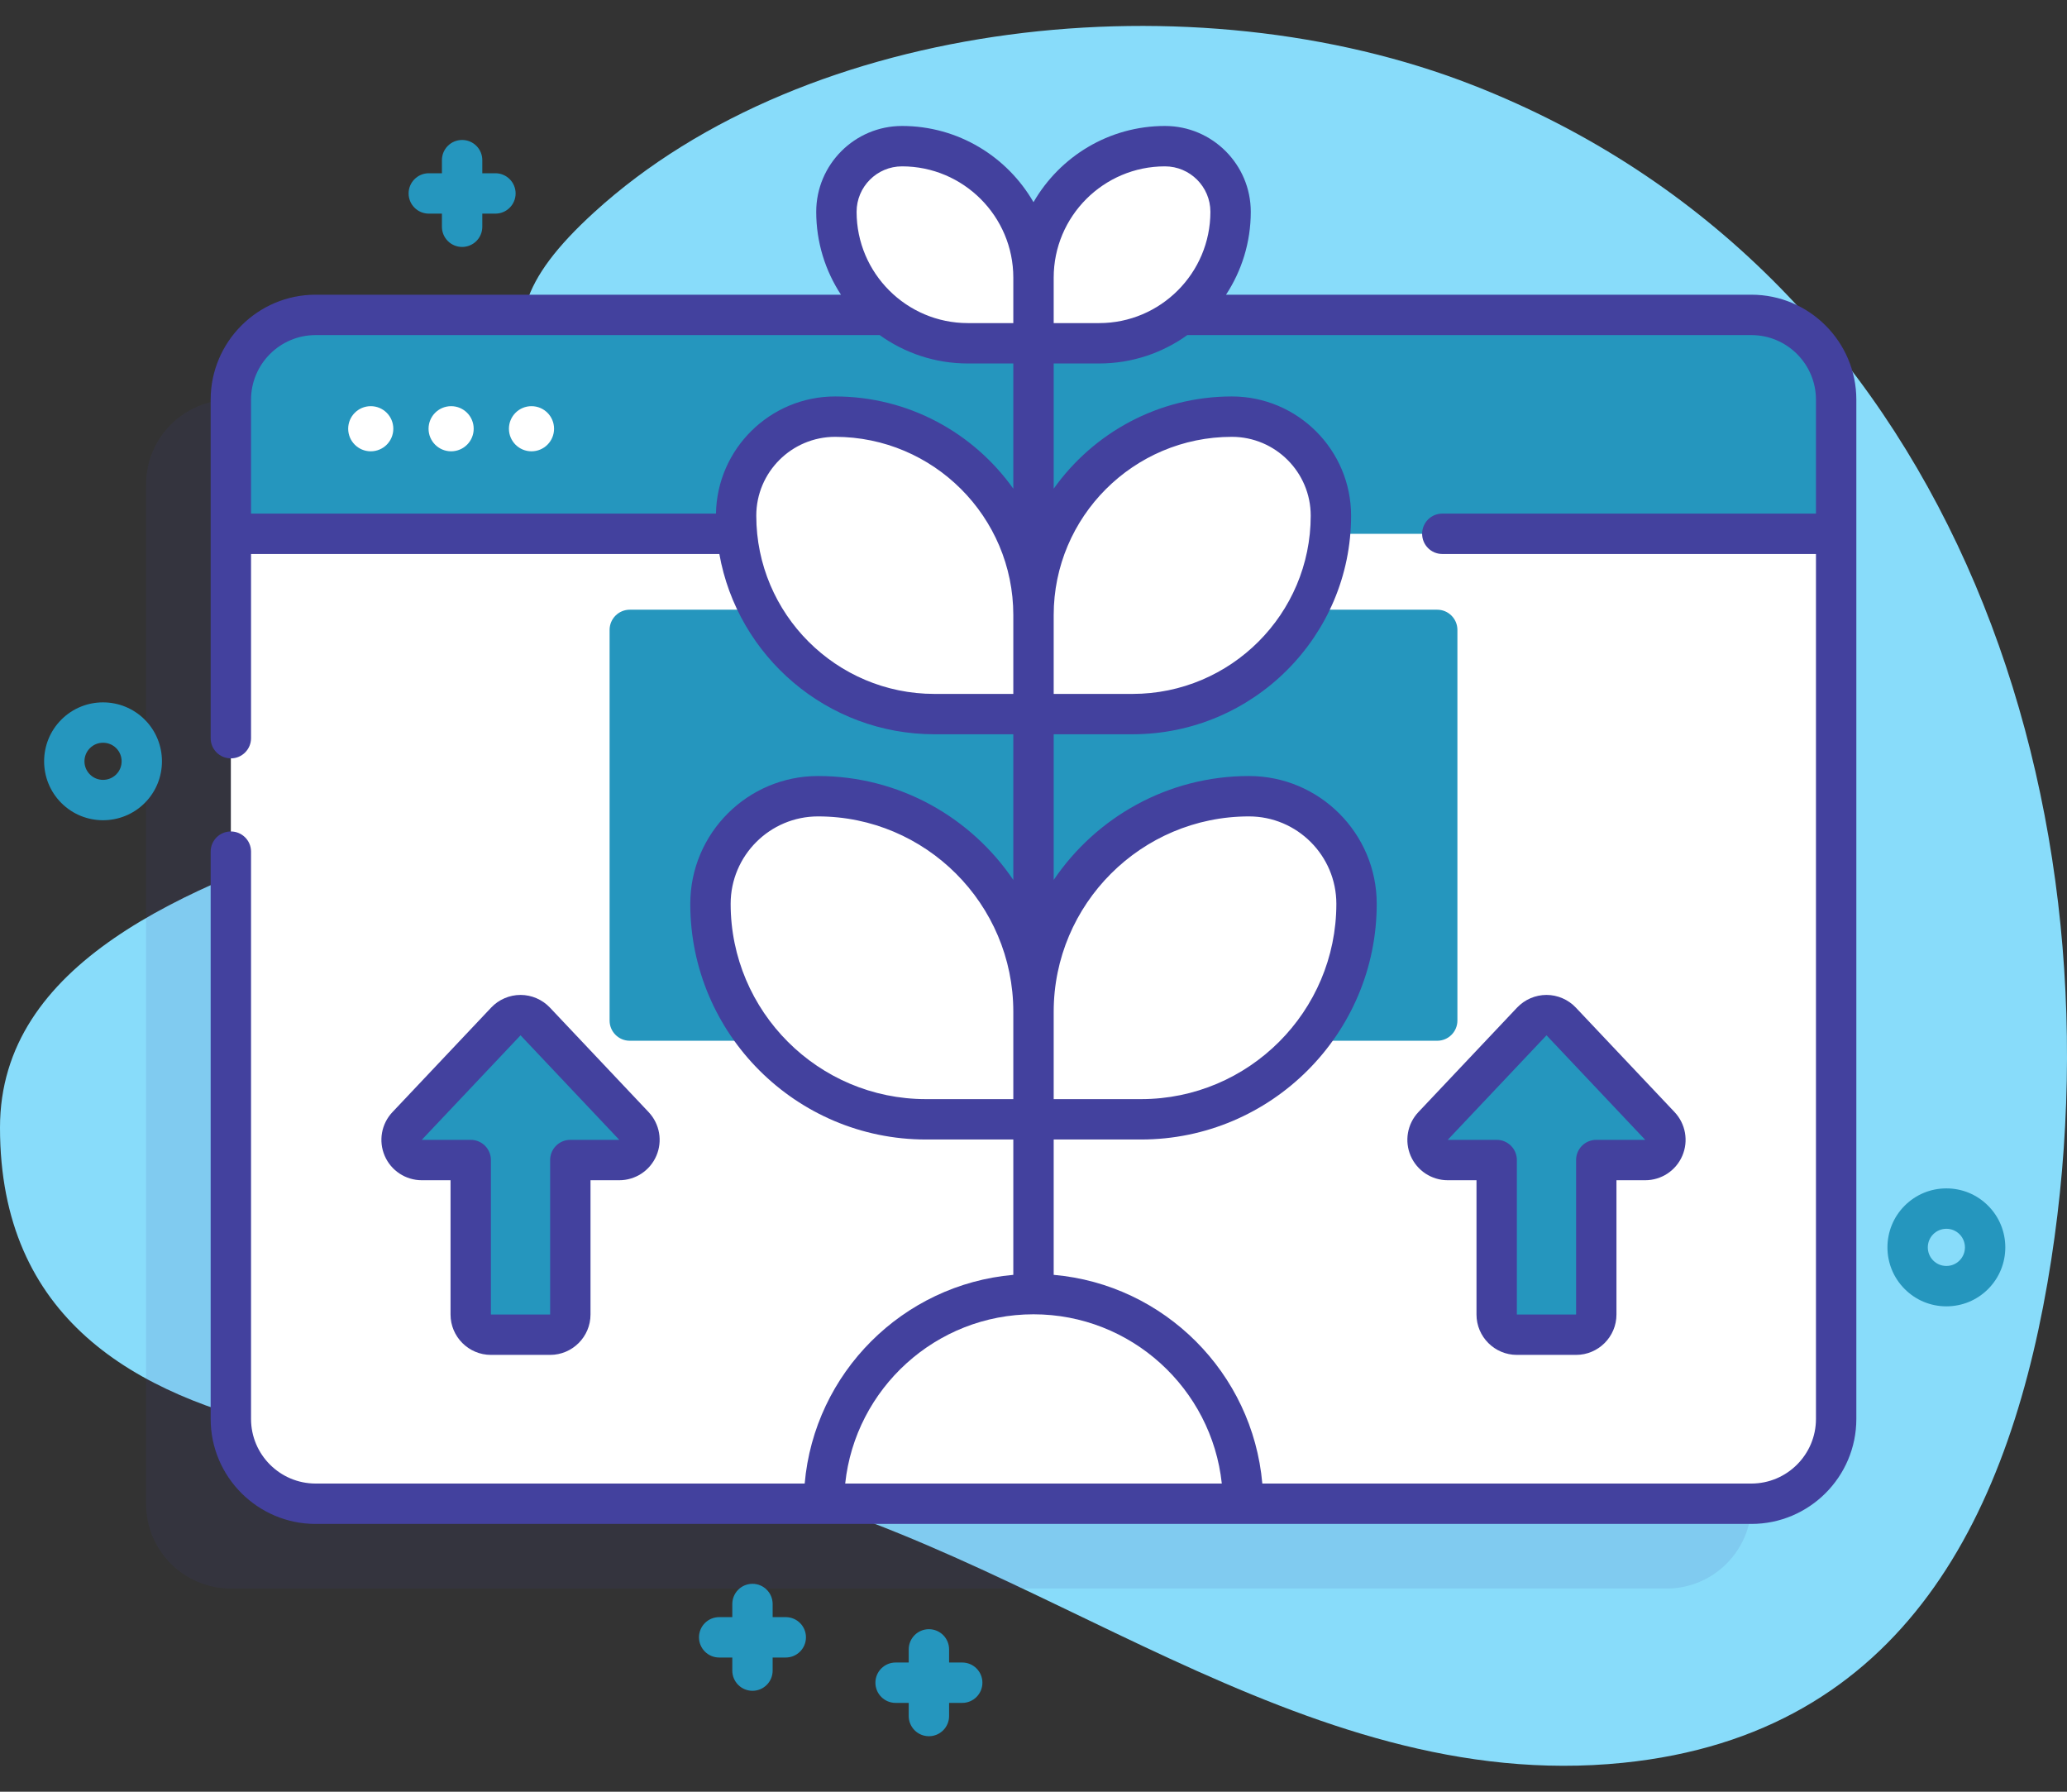 <svg width="60" height="52" viewBox="0 0 60 52" fill="none" xmlns="http://www.w3.org/2000/svg">
<rect x="0" y="0" width="60" height="52" fill="#333333" stroke="none"/>
<path d="M42.753 2.471C34.655 -0.698 23.442 0.506 17.245 6.163C12.87 10.157 16.256 11.296 19.239 18.605C21.398 23.895 0 23.167 0 32.725C0 43.776 15.498 41.681 21.25 42.946C30.043 44.88 37.714 52.115 47.109 51.161C55.288 50.331 58.406 43.913 59.544 36.555C61.663 22.847 56.458 7.833 42.753 2.471Z" fill="#88dcfa"/>
<path opacity="0.11" d="M50.838 14.062V43.642C50.838 45.001 49.737 46.103 48.377 46.103H6.701C5.341 46.103 4.24 45.001 4.24 43.642V14.062C4.24 12.702 5.341 11.601 6.701 11.601H48.377C49.737 11.601 50.838 12.702 50.838 14.062Z" fill="#43419E"/>
<path d="M53.299 11.601V41.181C53.299 42.54 52.198 43.642 50.838 43.642H9.162C7.802 43.642 6.701 42.54 6.701 41.181V11.601C6.701 10.241 7.802 9.14 9.162 9.14H50.838C52.198 9.14 53.299 10.241 53.299 11.601Z" fill="white"/>
<path d="M42.305 18.281V29.619C42.305 29.943 42.042 30.205 41.719 30.205H18.281C17.958 30.205 17.695 29.943 17.695 29.619V18.281C17.695 17.958 17.958 17.695 18.281 17.695H41.719C42.042 17.695 42.305 17.958 42.305 18.281Z" fill="#2596be"/>
<path d="M23.916 43.642C23.916 40.282 26.64 37.558 30 37.558C33.36 37.558 36.084 40.282 36.084 43.642H23.916Z" fill="white"/>
<path d="M53.299 11.601V15.492H6.701V11.601C6.701 10.241 7.802 9.14 9.162 9.14H50.838C52.198 9.14 53.299 10.241 53.299 11.601Z" fill="#2596be"/>
<path d="M10.762 13.098C11.124 13.098 11.417 12.805 11.417 12.443C11.417 12.081 11.124 11.788 10.762 11.788C10.4 11.788 10.107 12.081 10.107 12.443C10.107 12.805 10.4 13.098 10.762 13.098Z" fill="white"/>
<path d="M13.095 13.098C13.457 13.098 13.75 12.805 13.75 12.443C13.75 12.081 13.457 11.788 13.095 11.788C12.733 11.788 12.44 12.081 12.44 12.443C12.44 12.805 12.733 13.098 13.095 13.098Z" fill="white"/>
<path d="M15.428 13.098C15.79 13.098 16.083 12.805 16.083 12.443C16.083 12.081 15.79 11.788 15.428 11.788C15.066 11.788 14.773 12.081 14.773 12.443C14.773 12.805 15.066 13.098 15.428 13.098Z" fill="white"/>
<path d="M33.122 32.485H30V29.363C30 25.909 32.8 23.108 36.255 23.108C37.979 23.108 39.377 24.506 39.377 26.231C39.377 29.685 36.577 32.485 33.122 32.485Z" fill="white"/>
<path d="M32.874 20.724H30V17.85C30 14.67 32.578 12.092 35.758 12.092C37.346 12.092 38.633 13.379 38.633 14.966C38.633 18.146 36.055 20.724 32.874 20.724Z" fill="white"/>
<path d="M31.905 9.963H30V8.058C30 5.951 31.709 4.242 33.816 4.242C34.868 4.242 35.721 5.095 35.721 6.147C35.721 8.255 34.013 9.963 31.905 9.963Z" fill="white"/>
<path d="M26.878 32.485H30V29.363C30 25.909 27.2 23.108 23.745 23.108C22.021 23.108 20.623 24.506 20.623 26.231C20.623 29.685 23.423 32.485 26.878 32.485Z" fill="white"/>
<path d="M27.126 20.724H30V17.85C30 14.67 27.422 12.092 24.242 12.092C22.654 12.092 21.367 13.379 21.367 14.966C21.367 18.146 23.945 20.724 27.126 20.724Z" fill="white"/>
<path d="M28.095 9.963H30V8.058C30 5.951 28.291 4.242 26.184 4.242C25.132 4.242 24.279 5.095 24.279 6.147C24.279 8.255 25.987 9.963 28.095 9.963Z" fill="white"/>
<path d="M41.599 32.679L44.464 29.645C44.696 29.4 45.085 29.4 45.316 29.645L48.182 32.679C48.536 33.053 48.27 33.667 47.757 33.667H46.336V38.151C46.336 38.474 46.073 38.736 45.75 38.736H44.032C43.707 38.736 43.446 38.474 43.446 38.151V33.667H42.024C41.51 33.667 41.245 33.053 41.599 32.679Z" fill="#2596be"/>
<path d="M11.818 32.679L14.683 29.645C14.915 29.4 15.304 29.4 15.535 29.645L18.402 32.679C18.756 33.053 18.489 33.667 17.976 33.667H16.555V38.151C16.555 38.474 16.292 38.736 15.969 38.736H14.251C13.926 38.736 13.665 38.474 13.665 38.151V33.667H12.243C11.729 33.667 11.464 33.053 11.818 32.679Z" fill="#2596be"/>
<path d="M2.991 23.805C2.553 23.805 2.115 23.639 1.781 23.305C1.114 22.638 1.114 21.552 1.781 20.885C2.448 20.217 3.534 20.218 4.201 20.885C4.868 21.552 4.868 22.638 4.201 23.305H4.201C3.868 23.638 3.429 23.805 2.991 23.805ZM3.787 22.89H3.788H3.787ZM2.991 21.556C2.853 21.556 2.715 21.608 2.61 21.713C2.399 21.924 2.399 22.266 2.61 22.476C2.82 22.686 3.162 22.686 3.373 22.476C3.583 22.266 3.583 21.924 3.373 21.713C3.267 21.608 3.129 21.556 2.991 21.556Z" fill="#2596be"/>
<path d="M56.499 37.913C56.042 37.913 55.612 37.735 55.289 37.411C54.621 36.744 54.621 35.659 55.289 34.991C55.612 34.668 56.042 34.49 56.499 34.49C56.956 34.49 57.386 34.668 57.709 34.992C58.376 35.659 58.376 36.744 57.709 37.412H57.709C57.709 37.412 57.709 37.412 57.709 37.412C57.386 37.735 56.956 37.913 56.499 37.913ZM56.499 35.662C56.355 35.662 56.219 35.718 56.117 35.82C55.907 36.03 55.907 36.373 56.117 36.583C56.219 36.685 56.355 36.741 56.499 36.741C56.643 36.741 56.778 36.685 56.88 36.583H56.88C57.09 36.373 57.09 36.031 56.88 35.82C56.778 35.718 56.643 35.662 56.499 35.662Z" fill="#2596be"/>
<path d="M22.809 46.933H22.428V46.552C22.428 46.228 22.166 45.966 21.843 45.966C21.519 45.966 21.257 46.228 21.257 46.552V46.933H20.876C20.552 46.933 20.29 47.195 20.29 47.519C20.29 47.842 20.552 48.105 20.876 48.105H21.257V48.485C21.257 48.809 21.519 49.071 21.843 49.071C22.166 49.071 22.428 48.809 22.428 48.485V48.105H22.809C23.133 48.105 23.395 47.842 23.395 47.519C23.395 47.195 23.133 46.933 22.809 46.933Z" fill="#2596be"/>
<path d="M27.931 48.25H27.55V47.869C27.55 47.546 27.288 47.283 26.964 47.283C26.64 47.283 26.378 47.546 26.378 47.869V48.25H25.997C25.674 48.25 25.411 48.512 25.411 48.836C25.411 49.16 25.674 49.422 25.997 49.422H26.378V49.803C26.378 50.126 26.64 50.389 26.964 50.389C27.288 50.389 27.55 50.126 27.55 49.803V49.422H27.931C28.255 49.422 28.517 49.16 28.517 48.836C28.517 48.512 28.255 48.25 27.931 48.25Z" fill="#2596be"/>
<path d="M14.381 5.028H14V4.647C14 4.324 13.738 4.062 13.414 4.062C13.09 4.062 12.828 4.324 12.828 4.647V5.028H12.447C12.124 5.028 11.861 5.291 11.861 5.614C11.861 5.938 12.124 6.2 12.447 6.2H12.828V6.581C12.828 6.905 13.09 7.167 13.414 7.167C13.738 7.167 14 6.905 14 6.581V6.2H14.381C14.704 6.2 14.967 5.938 14.967 5.614C14.967 5.291 14.704 5.028 14.381 5.028Z" fill="#2596be"/>
<path d="M50.838 8.553H35.589C36.042 7.861 36.307 7.035 36.307 6.147C36.307 4.774 35.19 3.656 33.816 3.656C32.186 3.656 30.761 4.548 30 5.868C29.239 4.548 27.814 3.656 26.184 3.656C24.81 3.656 23.693 4.774 23.693 6.147C23.693 7.035 23.958 7.861 24.411 8.553H9.162C7.482 8.553 6.115 9.92 6.115 11.6V21.424C6.115 21.747 6.377 22.01 6.701 22.01C7.025 22.01 7.287 21.747 7.287 21.424V16.078H20.881C21.408 19.048 24.007 21.31 27.125 21.31H29.414V25.538C28.183 23.72 26.101 22.522 23.745 22.522C21.701 22.522 20.037 24.186 20.037 26.231C20.037 30.003 23.106 33.071 26.878 33.071H29.414V36.999C26.203 37.281 23.639 39.845 23.358 43.056H9.162C8.128 43.056 7.287 42.215 7.287 41.181V24.717C7.287 24.393 7.025 24.131 6.701 24.131C6.377 24.131 6.115 24.393 6.115 24.717V41.181C6.115 42.861 7.482 44.228 9.162 44.228H50.838C52.518 44.228 53.885 42.861 53.885 41.181V11.6C53.885 9.92 52.518 8.553 50.838 8.553ZM33.816 4.828C34.543 4.828 35.135 5.42 35.135 6.147C35.135 7.928 33.686 9.377 31.905 9.377H30.586V8.058C30.586 6.277 32.035 4.828 33.816 4.828ZM30.586 17.85C30.586 14.998 32.906 12.678 35.758 12.678C37.02 12.678 38.047 13.704 38.047 14.966C38.047 17.818 35.727 20.139 32.874 20.139H30.586V17.85ZM26.184 4.828C27.965 4.828 29.414 6.277 29.414 8.058V9.377H28.095C26.314 9.377 24.865 7.928 24.865 6.147C24.865 5.42 25.456 4.828 26.184 4.828ZM20.783 14.906H7.287V11.6C7.287 10.566 8.128 9.725 9.162 9.725H25.535C26.257 10.243 27.14 10.549 28.095 10.549H29.414V14.183C28.263 12.565 26.374 11.506 24.242 11.506C22.354 11.506 20.815 13.026 20.783 14.906ZM21.953 14.966C21.953 13.704 22.98 12.678 24.242 12.678C27.094 12.678 29.414 14.998 29.414 17.85V20.139H27.125C24.273 20.139 21.953 17.818 21.953 14.966ZM30.586 29.363C30.586 26.237 33.129 23.694 36.255 23.694C37.653 23.694 38.791 24.832 38.791 26.231C38.791 29.356 36.248 31.899 33.122 31.899H30.586V29.363ZM21.209 26.231C21.209 24.832 22.347 23.694 23.745 23.694C26.871 23.694 29.414 26.237 29.414 29.363V31.899H26.878C23.752 31.899 21.209 29.356 21.209 26.231ZM30 38.144C32.834 38.144 35.173 40.299 35.466 43.056H24.534C24.827 40.299 27.166 38.144 30 38.144ZM50.838 43.056H36.642C36.361 39.845 33.797 37.28 30.586 36.999V33.071H33.122C36.894 33.071 39.963 30.003 39.963 26.231C39.963 24.186 38.299 22.522 36.255 22.522C33.898 22.522 31.817 23.72 30.586 25.538V21.31H32.874C36.373 21.31 39.219 18.464 39.219 14.966C39.219 13.058 37.666 11.506 35.758 11.506C33.626 11.506 31.737 12.565 30.586 14.183V10.549H31.905C32.859 10.549 33.743 10.243 34.465 9.725H50.838C51.872 9.725 52.713 10.566 52.713 11.6V14.906H41.867C41.543 14.906 41.281 15.168 41.281 15.492C41.281 15.816 41.543 16.078 41.867 16.078H52.713V41.181C52.713 42.215 51.872 43.056 50.838 43.056Z" fill="#43419E"/>
<path d="M45.742 29.242C45.522 29.009 45.211 28.875 44.891 28.875C44.569 28.875 44.259 29.009 44.038 29.242L41.172 32.276C40.851 32.617 40.763 33.115 40.948 33.545C41.133 33.975 41.556 34.253 42.024 34.253H42.859V38.15C42.859 38.796 43.385 39.322 44.031 39.322H45.75C46.396 39.322 46.922 38.796 46.922 38.15V34.253H47.757C48.225 34.253 48.648 33.975 48.833 33.545C49.018 33.115 48.93 32.617 48.609 32.276L45.742 29.242ZM46.336 33.081C46.012 33.081 45.75 33.343 45.75 33.667V38.15H44.031V33.667C44.031 33.343 43.769 33.081 43.445 33.081H42.024L44.891 30.047L47.757 33.081H46.336Z" fill="#43419E"/>
<path d="M14.25 39.322H15.969C16.615 39.322 17.141 38.796 17.141 38.15V34.253H17.976C18.444 34.253 18.867 33.975 19.052 33.545C19.238 33.115 19.149 32.617 18.828 32.276L15.962 29.242C15.741 29.009 15.431 28.875 15.11 28.875C14.789 28.875 14.478 29.009 14.258 29.242L11.392 32.276C11.07 32.617 10.982 33.114 11.167 33.545C11.352 33.975 11.775 34.253 12.243 34.253H13.078V38.15C13.078 38.796 13.604 39.322 14.25 39.322ZM12.243 33.081L15.11 30.047L17.976 33.081H16.555C16.231 33.081 15.969 33.343 15.969 33.667V38.15H14.25V33.667C14.25 33.343 13.988 33.081 13.664 33.081H12.243Z" fill="#43419E"/>
<defs>
<linearGradient id="paint0_linear" x1="32.593" y1="53.653" x2="27.436" y2="8.418" gradientUnits="userSpaceOnUse">
<stop stop-color="#FFECE2" stop-opacity="0"/>
<stop offset="1" stop-color="#FFCCB2"/>
</linearGradient>
</defs>
</svg>
